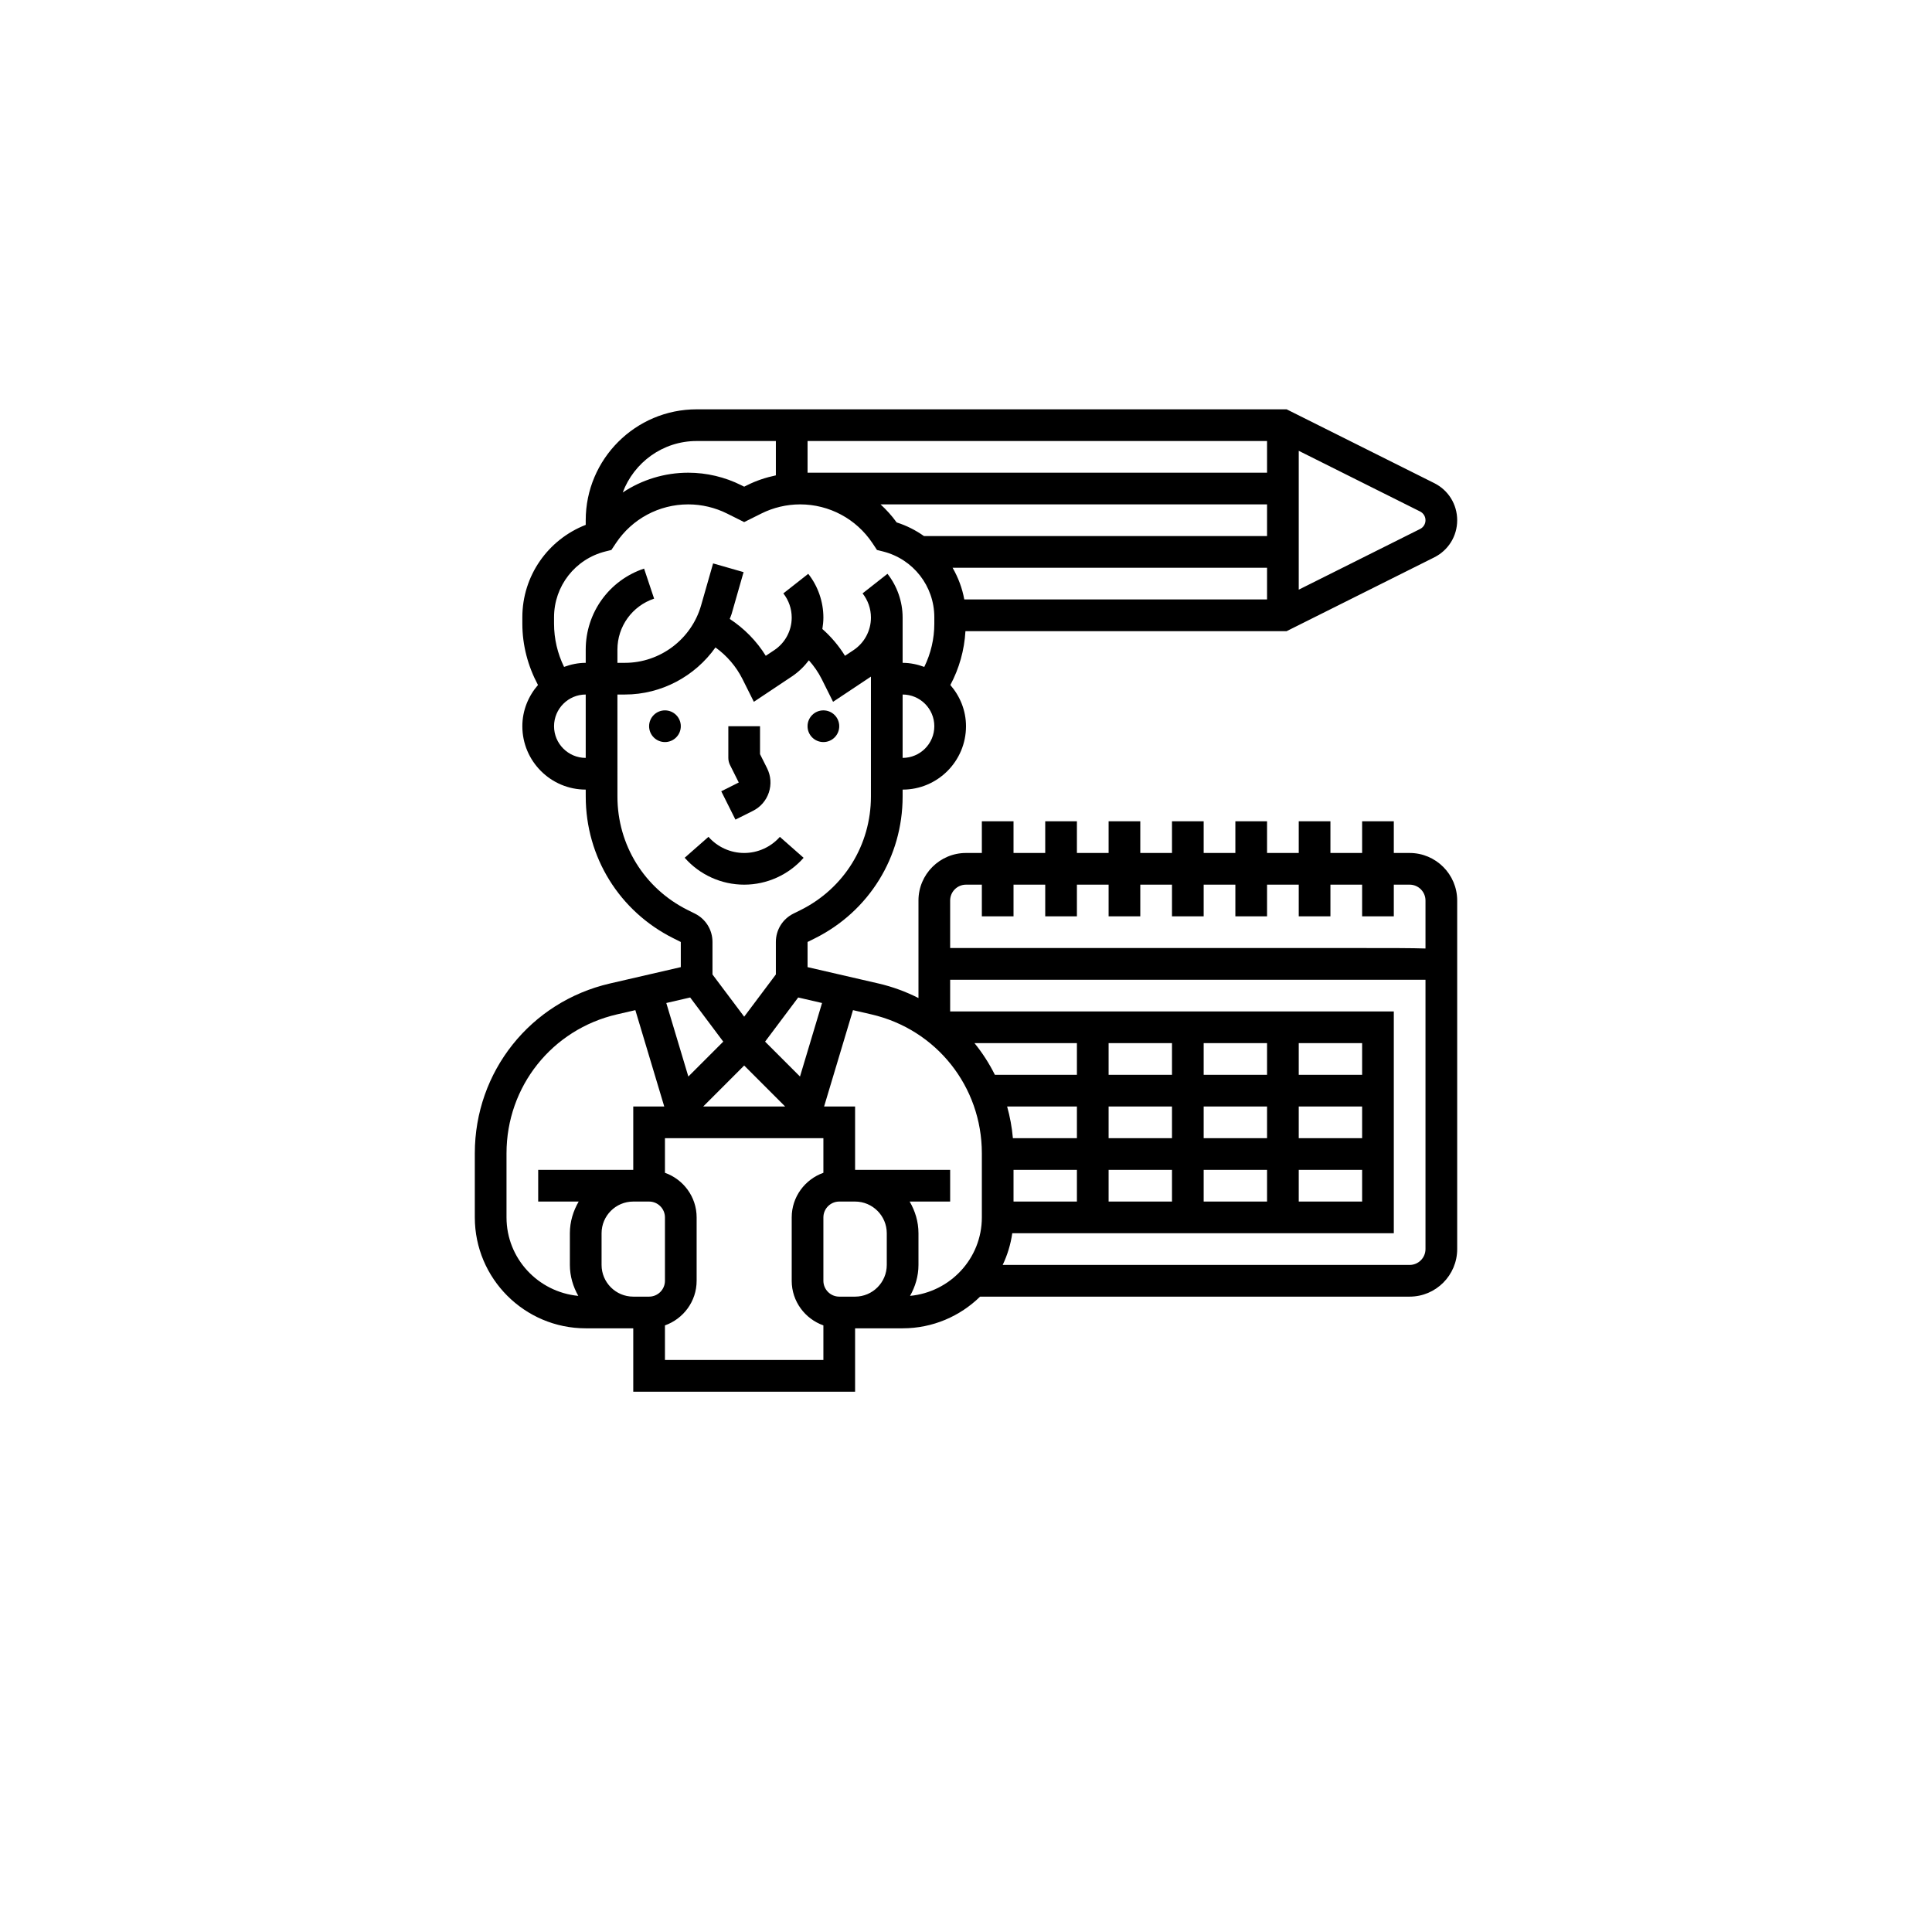 <svg width="118" height="118" viewBox="0 0 118 118" fill="none" xmlns="http://www.w3.org/2000/svg">
<g filter="url(#filter0_d_9573_2097)">
<circle cx="59" cy="55" r="55" fill="white"/>
</g>
<g clip-path="url(#clip0_9573_2097)">
<path d="M50.29 45.323C50.825 45.323 51.258 44.889 51.258 44.355C51.258 43.821 50.825 43.387 50.29 43.387C49.755 43.387 49.322 43.821 49.322 44.355C49.322 44.889 49.755 45.323 50.29 45.323Z" fill="black"/>
<path d="M40.613 45.323C41.148 45.323 41.581 44.889 41.581 44.355C41.581 43.821 41.148 43.387 40.613 43.387C40.079 43.387 39.645 43.821 39.645 44.355C39.645 44.889 40.079 45.323 40.613 45.323Z" fill="black"/>
<path d="M45.987 49.525C46.45 49.293 46.794 48.896 46.958 48.405C47.121 47.914 47.084 47.39 46.853 46.927L46.42 46.062V44.355H44.484V46.291C44.484 46.441 44.519 46.59 44.586 46.723L45.121 47.792L44.052 48.328L44.918 50.059L45.987 49.525Z" fill="black"/>
<path d="M45.451 54.032C46.84 54.032 48.164 53.434 49.082 52.392L47.631 51.113C47.079 51.738 46.285 52.097 45.451 52.097C44.617 52.097 43.823 51.737 43.271 51.111L41.818 52.389C42.738 53.433 44.062 54.032 45.451 54.032Z" fill="black"/>
<path d="M86.097 52.097H85.129V50.161H83.194V52.097H81.258V50.161H79.323V52.097H77.387V50.161H75.452V52.097H73.516V50.161H71.581V52.097H69.645V50.161H67.71V52.097H65.774V50.161H63.839V52.097H61.903V50.161H59.968V52.097H59C57.399 52.097 56.097 53.399 56.097 55V60.957C55.334 60.571 54.517 60.267 53.651 60.067L49.323 59.069V57.533L49.779 57.306C53.079 55.656 55.129 52.34 55.129 48.651V48.227C57.264 48.227 59 46.491 59 44.356C59 43.39 58.631 42.516 58.044 41.838C58.588 40.821 58.899 39.706 58.966 38.549H78.583L87.599 34.042C88.463 33.609 89 32.741 89 31.774C89 30.807 88.463 29.939 87.6 29.508L78.583 25H42.548C38.813 25 35.774 28.039 35.774 31.774V32.057C33.467 32.958 31.903 35.169 31.903 37.7V38.092C31.903 39.41 32.243 40.685 32.858 41.837C32.272 42.516 31.903 43.389 31.903 44.355C31.903 46.49 33.639 48.226 35.774 48.226L35.775 48.65C35.775 52.339 37.825 55.655 41.125 57.305L41.581 57.533V59.069L37.252 60.068C32.393 61.19 29 65.454 29 70.441V74.355C29 78.09 32.039 81.129 35.774 81.129H38.677V85H52.226V81.129H55.129C56.97 81.129 58.639 80.389 59.861 79.194H86.097C87.697 79.194 89 77.891 89 76.29V55C89 53.399 87.697 52.097 86.097 52.097ZM59 54.032H59.968V55.968H61.903V54.032H63.839V55.968H65.774V54.032H67.71V55.968H69.645V54.032H71.581V55.968H73.516V54.032H75.452V55.968H77.387V54.032H79.323V55.968H81.258V54.032H83.194V55.968H85.129V54.032H86.097C86.63 54.032 87.064 54.467 87.064 55V57.931C86.208 57.903 84.977 57.903 83.194 57.903H58.032V55C58.032 54.467 58.467 54.032 59 54.032ZM71.581 69.516H67.71V67.581H71.581V69.516ZM73.516 67.581H77.387V69.516H73.516V67.581ZM65.774 69.516H61.864C61.807 68.852 61.685 68.206 61.512 67.581H65.774V69.516ZM61.903 71.452H65.774V73.387H61.903V71.452ZM67.71 71.452H71.581V73.387H67.71V71.452ZM73.516 71.452H77.387V73.387H73.516V71.452ZM79.323 71.452H83.194V73.387H79.323V71.452ZM83.194 69.516H79.323V67.581H83.194V69.516ZM83.194 65.645H79.323V63.71H83.194V65.645ZM77.387 65.645H73.516V63.71H77.387V65.645ZM71.581 65.645H67.71V63.71H71.581V65.645ZM65.774 65.645H60.764C60.418 64.955 60.002 64.305 59.517 63.71H65.774V65.645ZM50.208 61.26L48.861 65.751L46.729 63.619L48.751 60.923L50.208 61.26ZM45.452 65.078L47.954 67.581H42.95L45.452 65.078ZM55.129 46.29V42.419C56.197 42.419 57.065 43.287 57.065 44.355C57.065 45.422 56.197 46.29 55.129 46.29ZM77.387 28.871H49.323V26.936H77.387V28.871ZM77.387 30.806V32.742H56.434C55.931 32.387 55.372 32.1 54.764 31.908C54.474 31.501 54.14 31.138 53.782 30.806H77.387ZM77.387 34.677V36.613H58.895C58.771 35.921 58.522 35.272 58.181 34.677H77.387ZM87.064 31.774C87.064 32.003 86.938 32.207 86.734 32.309L79.323 36.015V27.534L86.734 31.239C86.938 31.342 87.064 31.546 87.064 31.774ZM42.548 26.936H47.387V29.034C46.778 29.161 46.185 29.358 45.631 29.636L45.452 29.724L45.273 29.636C44.274 29.135 43.153 28.871 42.035 28.871C40.587 28.871 39.202 29.303 38.033 30.08C38.722 28.249 40.478 26.936 42.548 26.936ZM33.839 37.7C33.839 35.795 35.129 34.143 36.977 33.681L37.341 33.59L37.621 33.169C38.607 31.69 40.257 30.806 42.035 30.806C42.855 30.806 43.675 31 44.408 31.367L45.452 31.888L46.496 31.367C47.228 31 48.049 30.806 48.868 30.806C50.645 30.806 52.296 31.69 53.283 33.168L53.563 33.59L53.927 33.681C55.775 34.143 57.065 35.795 57.065 37.7V38.092C57.065 39.015 56.853 39.913 56.452 40.733C56.038 40.581 55.596 40.484 55.129 40.484V37.719C55.129 36.753 54.8 35.804 54.204 35.046L52.683 36.242C53.013 36.662 53.194 37.186 53.194 37.72C53.194 38.52 52.796 39.264 52.13 39.708L51.609 40.054C51.233 39.444 50.764 38.891 50.227 38.417C50.264 38.188 50.29 37.956 50.29 37.72C50.29 36.754 49.961 35.805 49.365 35.047L47.844 36.243C48.174 36.662 48.355 37.186 48.355 37.72C48.355 38.52 47.957 39.264 47.291 39.708L46.771 40.054C46.213 39.152 45.456 38.384 44.57 37.802C44.604 37.702 44.652 37.609 44.682 37.506L45.415 34.944L43.554 34.411L42.821 36.974C42.231 39.041 40.318 40.484 38.168 40.484H37.71V39.673C37.71 38.26 38.611 37.011 39.951 36.563L39.338 34.728C37.206 35.438 35.774 37.426 35.774 39.673V40.484C35.308 40.484 34.865 40.58 34.451 40.732C34.051 39.912 33.839 39.015 33.839 38.092V37.7ZM35.774 46.29C34.707 46.29 33.839 45.422 33.839 44.355C33.839 43.287 34.707 42.419 35.774 42.419V46.29ZM37.711 48.651L37.71 42.419H38.168C40.403 42.419 42.452 41.302 43.698 39.543C44.393 40.043 44.965 40.707 45.349 41.475L46.043 42.864L48.364 41.317C48.771 41.045 49.117 40.708 49.404 40.33C49.712 40.676 49.979 41.06 50.187 41.474L50.881 42.864L53.194 41.325L53.193 48.651C53.193 51.601 51.553 54.255 48.913 55.575L48.456 55.802C47.797 56.132 47.387 56.795 47.387 57.533V59.517L45.452 62.096L43.516 59.517V57.533C43.516 56.795 43.106 56.132 42.447 55.802L41.991 55.575C39.351 54.255 37.711 51.601 37.711 48.651ZM42.153 60.923L44.174 63.619L42.042 65.751L40.695 61.26L42.153 60.923ZM30.936 74.355V70.441C30.936 66.361 33.712 62.872 37.687 61.954L38.805 61.696L40.57 67.581H38.677V71.452H32.871V73.387H35.344C35.012 73.959 34.806 74.614 34.806 75.323V77.258C34.806 77.948 35.003 78.586 35.32 79.148C32.868 78.914 30.936 76.867 30.936 74.355ZM39.645 79.194H38.677C37.61 79.194 36.742 78.326 36.742 77.258V75.323C36.742 74.255 37.61 73.387 38.677 73.387H39.645C40.178 73.387 40.613 73.822 40.613 74.355V78.226C40.613 78.759 40.178 79.194 39.645 79.194ZM40.613 83.064V80.951C41.736 80.55 42.548 79.486 42.548 78.226V74.355C42.548 73.095 41.736 72.03 40.613 71.63V69.516H50.29V71.63C49.167 72.03 48.355 73.095 48.355 74.355V78.226C48.355 79.486 49.167 80.55 50.29 80.951V83.064H40.613ZM54.161 75.323V77.258C54.161 78.326 53.293 79.194 52.226 79.194H51.258C50.725 79.194 50.29 78.759 50.29 78.226V74.355C50.29 73.822 50.725 73.387 51.258 73.387H52.226C53.293 73.387 54.161 74.255 54.161 75.323ZM55.583 79.148C55.9 78.586 56.097 77.948 56.097 77.258V75.323C56.097 74.614 55.892 73.959 55.559 73.387H58.032V71.452H52.226V67.581H50.333L52.098 61.696L53.216 61.954C57.191 62.872 59.968 66.361 59.968 70.441V74.355C59.968 76.867 58.036 78.915 55.583 79.148ZM86.097 77.258H61.24C61.528 76.656 61.727 76.006 61.826 75.323H85.129V61.774H58.032V59.839H87.064V76.29C87.064 76.823 86.63 77.258 86.097 77.258Z" fill="black"/>
</g>
<defs>
<filter id="filter0_d_9573_2097" x="0" y="0" width="118" height="118" filterUnits="userSpaceOnUse" color-interpolation-filters="sRGB">
<feFlood flood-opacity="0" result="BackgroundImageFix"/>
<feColorMatrix in="SourceAlpha" type="matrix" values="0 0 0 0 0 0 0 0 0 0 0 0 0 0 0 0 0 0 127 0" result="hardAlpha"/>
<feOffset dy="4"/>
<feGaussianBlur stdDeviation="2"/>
<feComposite in2="hardAlpha" operator="out"/>
<feColorMatrix type="matrix" values="0 0 0 0 0 0 0 0 0 0 0 0 0 0 0 0 0 0 0.25 0"/>
<feBlend mode="normal" in2="BackgroundImageFix" result="effect1_dropShadow_9573_2097"/>
<feBlend mode="normal" in="SourceGraphic" in2="effect1_dropShadow_9573_2097" result="shape"/>
</filter>
<clipPath id="clip0_9573_2097">
<rect width="60" height="60" fill="white" transform="translate(29 25)"/>
</clipPath>
</defs>
</svg>
